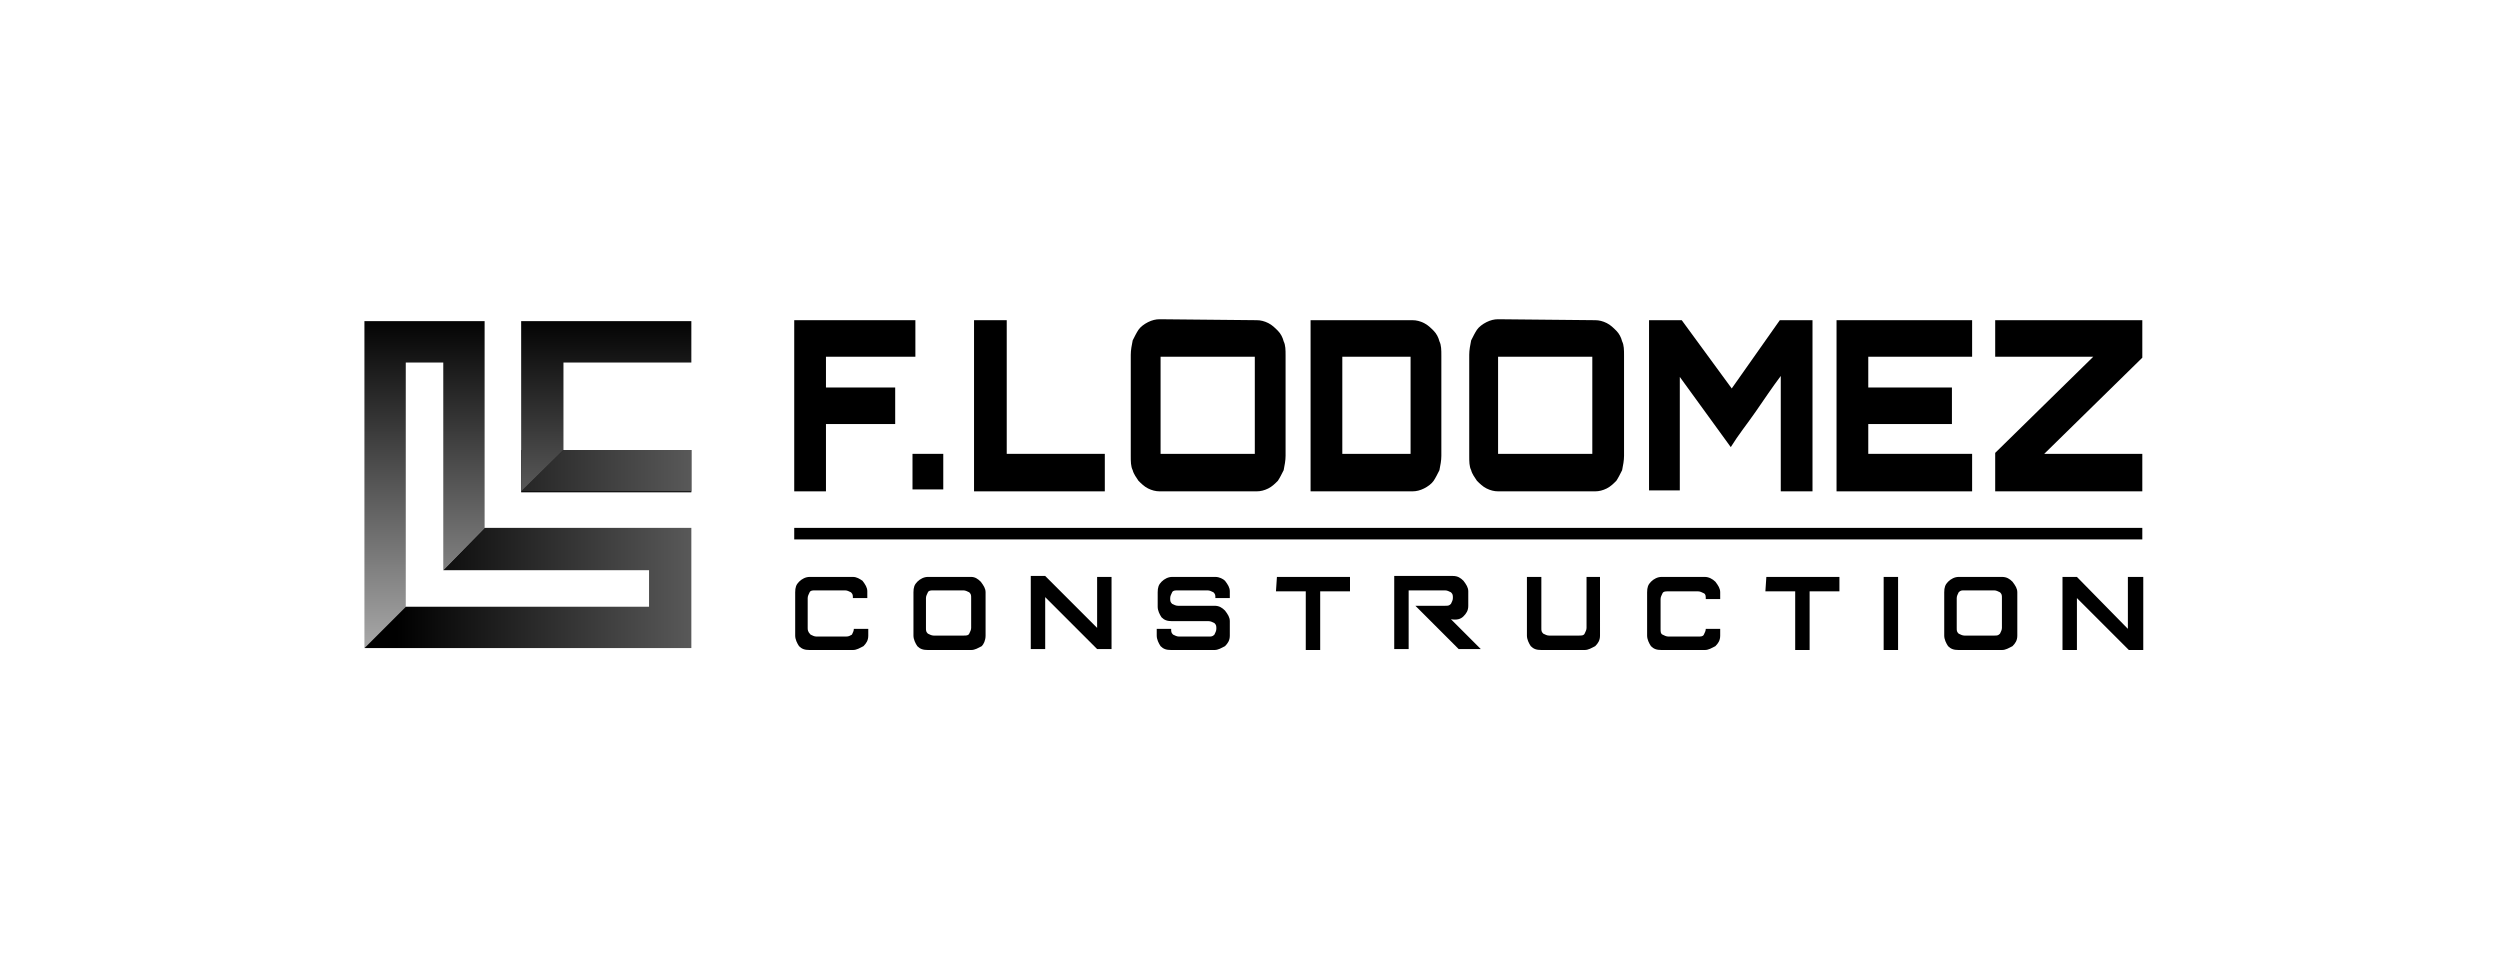 <?xml version="1.0" encoding="utf-8"?>
<!-- Generator: $$$/GeneralStr/196=Adobe Illustrator 27.6.0, SVG Export Plug-In . SVG Version: 6.00 Build 0)  -->
<svg version="1.1" id="Calque_1" xmlns="http://www.w3.org/2000/svg" xmlns:xlink="http://www.w3.org/1999/xlink" x="0px" y="0px"
	 viewBox="0 0 260 100" style="enable-background:new 0 0 260 100;" xml:space="preserve">
<style type="text/css">
	.st0{fill:url(#SVGID_1_);}
	.st1{fill:url(#SVGID_00000158739058614984237970000013474234845323229858_);}
	.st2{fill:url(#SVGID_00000152246181035929528020000016882793559421234060_);}
	.st3{fill:url(#SVGID_00000026846975153983608100000001844521427225475733_);}
</style>
<rect x="82.6" y="54.9" width="140.2" height="1.2"/>
<path d="M183.6,61.5h3.1v6.1h1.5v-6.1h3.1V60h-7.6L183.6,61.5L183.6,61.5z M177.3,60h-4.5c-0.4,0-0.8,0.2-1.1,0.5
	c-0.3,0.3-0.4,0.6-0.4,1.1v4.5c0,0.4,0.2,0.8,0.4,1.1c0.3,0.3,0.6,0.4,1.1,0.4h4.5c0.4,0,0.7-0.2,1.1-0.4c0.3-0.3,0.5-0.6,0.5-1.1
	v-0.7h-1.5c0,0.2-0.1,0.4-0.2,0.6s-0.3,0.2-0.6,0.2h-3.1c-0.2,0-0.4-0.1-0.6-0.2s-0.2-0.3-0.2-0.6v-3.1c0-0.2,0.1-0.4,0.2-0.6
	s0.3-0.2,0.6-0.2h3.1c0.2,0,0.4,0.1,0.6,0.2s0.2,0.3,0.2,0.6h1.5v-0.7c0-0.4-0.2-0.7-0.5-1.1C178.1,60.2,177.7,60,177.3,60
	 M221.3,60v5.4L216,60h-1.5v7.6h1.5v-5.4l5.4,5.4h1.5V60H221.3z M195.9,67.6h1.5V60h-1.5V67.6z M165,65.3c0,0.2-0.1,0.4-0.2,0.6
	s-0.3,0.2-0.6,0.2h-3.1c-0.2,0-0.4-0.1-0.6-0.2c-0.2-0.2-0.2-0.3-0.2-0.6V60h-1.5v6.1c0,0.4,0.2,0.8,0.4,1.1
	c0.3,0.3,0.6,0.4,1.1,0.4h4.5c0.4,0,0.7-0.2,1.1-0.4c0.3-0.3,0.5-0.6,0.5-1.1V60H165V65.3z M208.2,65.3c0,0.2-0.1,0.4-0.2,0.6
	c-0.2,0.2-0.3,0.2-0.6,0.2h-3.1c-0.2,0-0.4-0.1-0.6-0.2c-0.2-0.2-0.2-0.3-0.2-0.6v-3.1c0-0.2,0.1-0.4,0.2-0.6
	c0.2-0.2,0.3-0.2,0.6-0.2h3.1c0.2,0,0.4,0.1,0.6,0.2c0.2,0.2,0.2,0.3,0.2,0.6V65.3z M208.2,60h-4.5c-0.4,0-0.8,0.2-1.1,0.5
	c-0.3,0.3-0.4,0.6-0.4,1.1v4.5c0,0.4,0.2,0.8,0.4,1.1c0.3,0.3,0.6,0.4,1.1,0.4h4.5c0.4,0,0.7-0.2,1.1-0.4c0.3-0.3,0.5-0.6,0.5-1.1
	v-4.5c0-0.4-0.2-0.7-0.5-1.1C209,60.2,208.7,60,208.2,60 M88.7,60h-4.5c-0.4,0-0.8,0.2-1.1,0.5c-0.3,0.3-0.4,0.6-0.4,1.1v4.5
	c0,0.4,0.2,0.8,0.4,1.1c0.3,0.3,0.6,0.4,1.1,0.4h4.5c0.4,0,0.7-0.2,1.1-0.4c0.3-0.3,0.5-0.6,0.5-1.1v-0.7h-1.5
	c0,0.2-0.1,0.4-0.2,0.6c-0.2,0.1-0.3,0.2-0.6,0.2h-3.1c-0.2,0-0.4-0.1-0.6-0.2C84,65.7,84,65.5,84,65.3v-3.1c0-0.2,0.1-0.4,0.2-0.6
	s0.3-0.2,0.6-0.2h3.1c0.2,0,0.4,0.1,0.6,0.2c0.2,0.2,0.2,0.3,0.2,0.6h1.5v-0.7c0-0.4-0.2-0.7-0.5-1.1C89.4,60.2,89.1,60,88.7,60
	 M101,65.3c0,0.2-0.1,0.4-0.2,0.6s-0.3,0.2-0.6,0.2h-3.1c-0.2,0-0.4-0.1-0.6-0.2c-0.2-0.2-0.2-0.3-0.2-0.6v-3.1
	c0-0.2,0.1-0.4,0.2-0.6s0.3-0.2,0.6-0.2h3.1c0.2,0,0.4,0.1,0.6,0.2c0.2,0.2,0.2,0.3,0.2,0.6V65.3z M101,60h-4.5
	c-0.4,0-0.8,0.2-1.1,0.5c-0.3,0.3-0.4,0.6-0.4,1.1v4.5c0,0.4,0.2,0.8,0.4,1.1c0.3,0.3,0.6,0.4,1.1,0.4h4.5c0.4,0,0.7-0.2,1.1-0.4
	c0.2-0.2,0.4-0.6,0.4-1.1v-4.5c0-0.4-0.2-0.7-0.5-1.1C101.7,60.2,101.4,60,101,60 M114.1,65.3l-5.4-5.4h-1.5v7.6h1.5v-5.4l5.4,5.4
	h1.5V60h-1.5V65.3z M126.4,60h-4.5c-0.4,0-0.8,0.2-1.1,0.5c-0.3,0.3-0.4,0.6-0.4,1.1v1.5c0,0.4,0.2,0.8,0.4,1.1
	c0.3,0.3,0.6,0.4,1.1,0.4h3.8c0.2,0,0.4,0.1,0.6,0.2c0.2,0.2,0.2,0.3,0.2,0.6c0,0.2-0.1,0.4-0.2,0.6c-0.2,0.2-0.3,0.2-0.6,0.2h-3.1
	c-0.2,0-0.4-0.1-0.6-0.2c-0.2-0.2-0.2-0.3-0.2-0.6h-1.5v0.7c0,0.4,0.2,0.8,0.4,1.1c0.3,0.3,0.6,0.4,1.1,0.4h4.5
	c0.4,0,0.7-0.2,1.1-0.4c0.3-0.3,0.5-0.6,0.5-1.1v-1.5c0-0.4-0.2-0.7-0.5-1.1c-0.3-0.3-0.6-0.5-1.1-0.5h-3.8c-0.2,0-0.4-0.1-0.6-0.2
	c-0.2-0.2-0.2-0.3-0.2-0.6c0-0.2,0.1-0.4,0.2-0.6s0.3-0.2,0.6-0.2h3.1c0.2,0,0.4,0.1,0.6,0.2c0.2,0.2,0.2,0.3,0.2,0.6h1.5v-0.7
	c0-0.4-0.2-0.7-0.5-1.1C127.2,60.2,126.8,60,126.4,60 M152.2,64.1c0.3-0.3,0.5-0.6,0.5-1.1v-1.5c0-0.4-0.2-0.7-0.5-1.1
	c-0.3-0.3-0.6-0.5-1.1-0.5H145v7.6h1.5v-6.1h3.8c0.2,0,0.4,0.1,0.6,0.2c0.2,0.2,0.2,0.3,0.2,0.6c0,0.2-0.1,0.4-0.2,0.6
	c-0.2,0.2-0.3,0.2-0.6,0.2h-3.1l4.5,4.5h2.3l-3.1-3.1C151.5,64.5,151.9,64.4,152.2,64.1 M132.7,61.5h3.1v6.1h1.5v-6.1h3.1V60h-7.6
	L132.7,61.5L132.7,61.5z"/>
<polygon points="95.2,33.3 95.2,37.1 85.9,37.1 85.9,40.3 93.1,40.3 93.1,44.1 85.9,44.1 85.9,51.1 82.6,51.1 82.6,33.3 "/>
<rect x="94.9" y="47.2" width="3.2" height="3.7"/>
<polygon points="101.3,33.3 104.7,33.3 104.7,47.2 114.9,47.2 114.9,51.1 101.3,51.1 "/>
<path d="M120.7,47.2h9.8V37.1h-9.8V47.2z M130.7,33.3c0.4,0,0.8,0.1,1.2,0.3c0.4,0.2,0.7,0.5,1,0.8c0.3,0.3,0.5,0.7,0.6,1.1
	c0.2,0.4,0.2,0.9,0.2,1.5v10.4c0,0.5-0.1,1-0.2,1.5c-0.2,0.4-0.4,0.8-0.6,1.1c-0.3,0.3-0.6,0.6-1,0.8c-0.4,0.2-0.8,0.3-1.2,0.3
	h-10.1c-0.4,0-0.8-0.1-1.2-0.3c-0.4-0.2-0.7-0.5-1-0.8c-0.2-0.3-0.5-0.7-0.6-1.1c-0.2-0.4-0.2-0.9-0.2-1.5V36.9c0-0.5,0.1-1,0.2-1.5
	c0.2-0.4,0.4-0.8,0.6-1.1s0.6-0.6,1-0.8c0.4-0.2,0.8-0.3,1.2-0.3L130.7,33.3L130.7,33.3z"/>
<path d="M155.8,47.2h9.8V37.1h-9.8V47.2z M165.9,33.3c0.4,0,0.8,0.1,1.2,0.3c0.4,0.2,0.7,0.5,1,0.8c0.3,0.3,0.5,0.7,0.6,1.1
	c0.2,0.4,0.2,0.9,0.2,1.5v10.4c0,0.5-0.1,1-0.2,1.5c-0.2,0.4-0.4,0.8-0.6,1.1c-0.3,0.3-0.6,0.6-1,0.8c-0.4,0.2-0.8,0.3-1.2,0.3
	h-10.1c-0.4,0-0.8-0.1-1.2-0.3c-0.4-0.2-0.7-0.5-1-0.8c-0.2-0.3-0.5-0.7-0.6-1.1c-0.2-0.4-0.2-0.9-0.2-1.5V36.9c0-0.5,0.1-1,0.2-1.5
	c0.2-0.4,0.4-0.8,0.6-1.1c0.2-0.3,0.6-0.6,1-0.8c0.4-0.2,0.8-0.3,1.2-0.3L165.9,33.3L165.9,33.3z"/>
<path d="M139.6,47.2h7.1V37.1h-7.1V47.2z M146.9,33.3c0.4,0,0.8,0.1,1.2,0.3c0.4,0.2,0.7,0.5,1,0.8s0.5,0.7,0.6,1.1
	c0.2,0.4,0.2,0.9,0.2,1.5v10.4c0,0.5-0.1,1-0.2,1.5c-0.2,0.4-0.4,0.8-0.6,1.1c-0.2,0.3-0.6,0.6-1,0.8c-0.4,0.2-0.8,0.3-1.2,0.3
	h-10.6V33.3H146.9z"/>
<path d="M185.1,33.3h3.4v17.8h-3.3V39.1c-0.9,1.2-1.7,2.4-2.6,3.7c-0.9,1.3-1.8,2.4-2.6,3.7l-5.3-7.3V51h-3.2V33.3h3.4l5.2,7.1
	L185.1,33.3z"/>
<polygon points="205.1,37.1 194.3,37.1 194.3,40.3 203,40.3 203,44.1 194.3,44.1 194.3,47.2 205.1,47.2 205.1,51.1 191,51.1 
	191,33.3 205.1,33.3 "/>
<polygon points="207.5,33.3 222.8,33.3 222.8,37.2 212.6,47.2 222.8,47.2 222.8,51.1 207.5,51.1 207.5,47.1 217.7,37.1 207.5,37.1 
	"/>
<linearGradient id="SVGID_1_" gradientUnits="userSpaceOnUse" x1="44.109" y1="33.402" x2="44.109" y2="68.704" gradientTransform="matrix(1 0 0 -1 0 101.4)">
	<stop  offset="0" style="stop-color:#ABABAB"/>
	<stop  offset="1" style="stop-color:#000000"/>
</linearGradient>
<polygon class="st0" points="42.2,63.1 42.2,37.7 46.1,37.7 46.1,59.3 50.4,54.9 50.4,33.4 37.9,33.4 37.9,67.4 "/>
<rect x="54.2" y="46.8" width="17.7" height="4.4"/>
<linearGradient id="SVGID_00000163783080019880709630000009465576415892645310_" gradientUnits="userSpaceOnUse" x1="100.437" y1="52.492" x2="41.241" y2="52.492" gradientTransform="matrix(1 0 0 -1 0 101.4)">
	<stop  offset="0" style="stop-color:#ABABAB"/>
	<stop  offset="1" style="stop-color:#000000"/>
</linearGradient>
<polygon style="fill:url(#SVGID_00000163783080019880709630000009465576415892645310_);" points="54.2,51.1 71.9,51.1 71.9,46.8 
	58.6,46.8 "/>
<linearGradient id="SVGID_00000147200902631172166250000014403085337130676922_" gradientUnits="userSpaceOnUse" x1="63.023" y1="33.402" x2="63.023" y2="68.704" gradientTransform="matrix(1 0 0 -1 0 101.4)">
	<stop  offset="0" style="stop-color:#ABABAB"/>
	<stop  offset="1" style="stop-color:#000000"/>
</linearGradient>
<polygon style="fill:url(#SVGID_00000147200902631172166250000014403085337130676922_);" points="58.6,46.8 58.6,37.7 71.9,37.7 
	71.9,33.4 54.2,33.4 54.2,51.1 "/>
<linearGradient id="SVGID_00000096030859740126341470000002263495235897504140_" gradientUnits="userSpaceOnUse" x1="100.437" y1="40.275" x2="41.241" y2="40.275" gradientTransform="matrix(1 0 0 -1 0 101.4)">
	<stop  offset="0" style="stop-color:#ABABAB"/>
	<stop  offset="1" style="stop-color:#000000"/>
</linearGradient>
<polygon style="fill:url(#SVGID_00000096030859740126341470000002263495235897504140_);" points="42.2,63.1 67.5,63.1 67.5,59.3 
	46.1,59.3 50.4,54.9 71.9,54.9 71.9,67.4 37.9,67.4 "/>
</svg>
